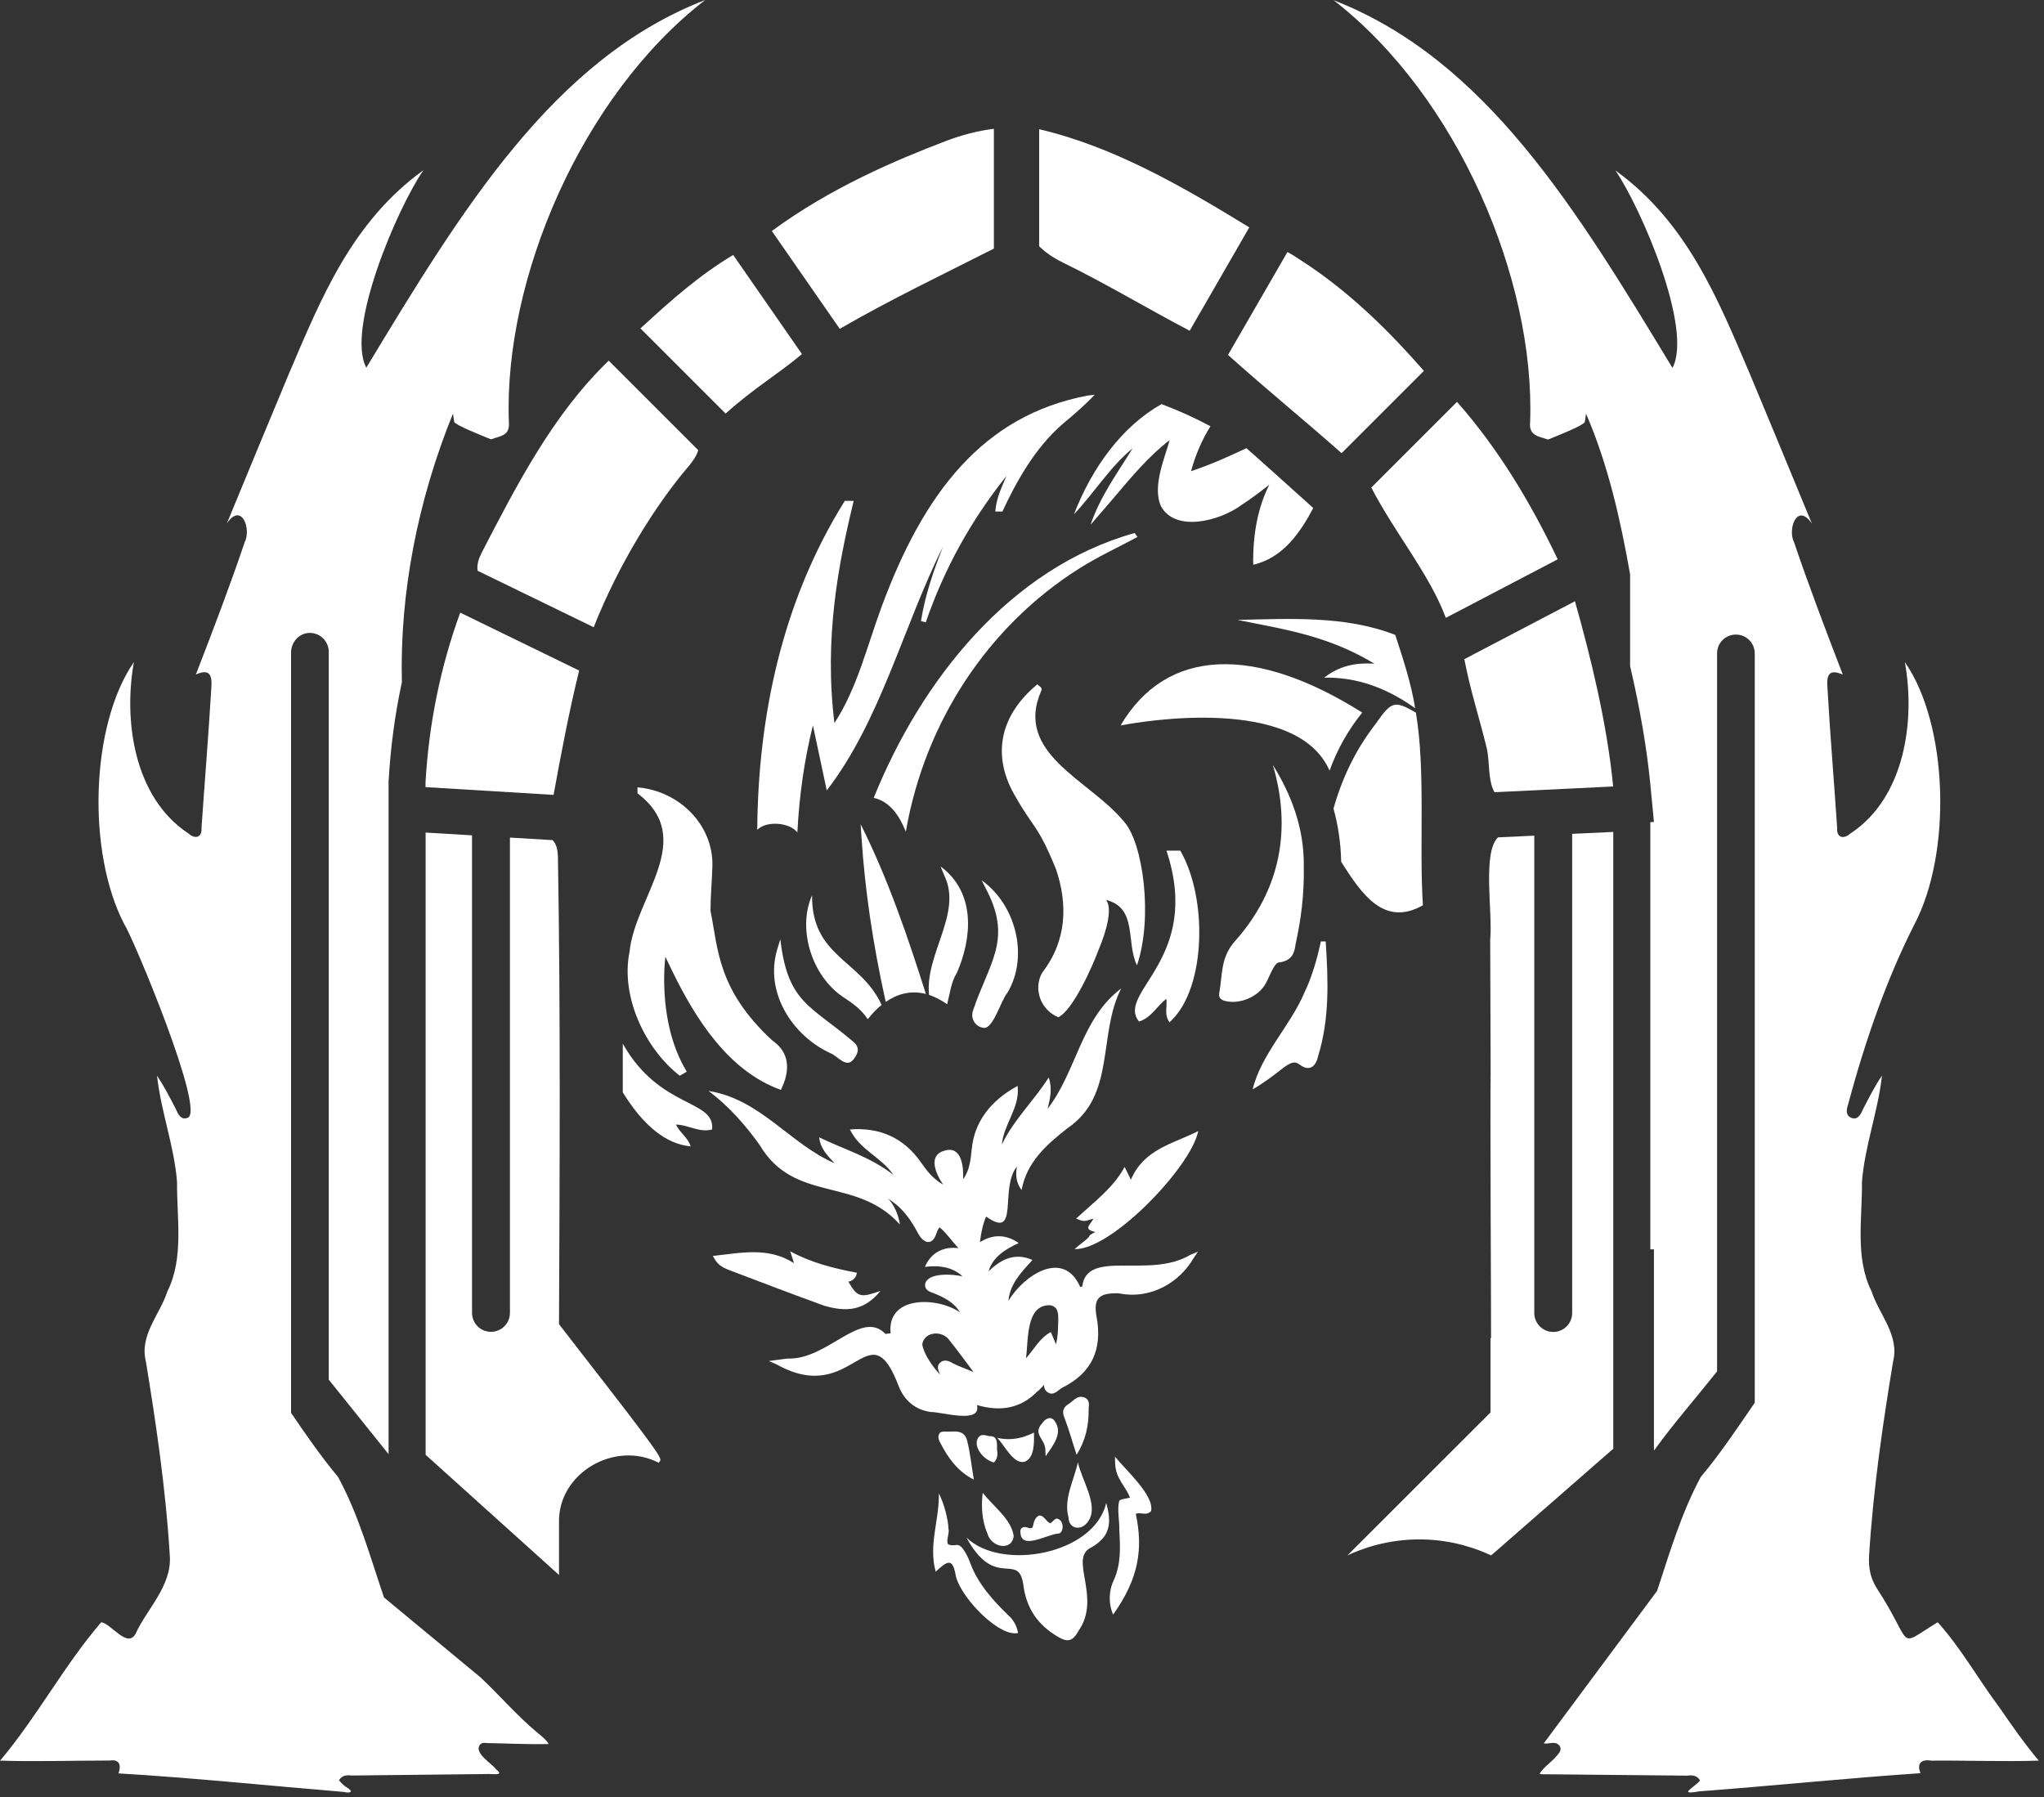 <?xml version="1.0" encoding="UTF-8"?> <svg xmlns="http://www.w3.org/2000/svg" xmlns:xlink="http://www.w3.org/1999/xlink" version="1.1" id="Слой_1" x="0px" y="0px" viewBox="0 0 1920 1688.3" style="enable-background:new 0 0 1920 1688.3;" xml:space="preserve"><rect x="0" y="0" width="1920" height="1688.3" fill="#333333" stroke="none"/> <style type="text/css"> .st0{fill:#FFFFFF;} </style> <g> <path class="st0" d="M1878.3,1604.2c-19.7-26.2-36.6-56.6-58.2-80.3c-40.2,24.7-21.2,22.8-57.8-32.9c-5.2-8.7-7.3-18.2-6.6-29.7 c4-64.4,13.6-128.2,22.5-182c6.3-25.1-12.9-43.9-20.2-66.3c-15.7-31.5-8.6-68.5-9-102.8c2.7-34.2,15.1-65.9,18.8-99.8 c-7,10.3-12.2,20.8-17.9,31.7c-1.7,3.9-4.4,10.4-10.8,8c-6.6-2.6-4.1-9.8-2.7-14.1c16.4-61,36.7-118.1,61.8-167.5 c35.6-67.6,31.8-188.2-8.9-246.5c9.9,54.4,0.3,127.3-51.3,161.1c-6.9,5.9-13,3.3-12.3-5.5c-2.9-43.8-6.6-87.2-9.1-131.3 c-1.2-13.3,2.2-17.9,14.4-12.6c-16.1-41.9-32.1-83.9-45.7-124.1c-6.5-12.4,2.8-38.2,16.7-17.7c-19.2-46.7-38.7-93.6-58.1-140.2 c-30.4-71.2-59.1-142.8-126.5-191.6c24.6,36.1,73,149.2,53.6,185.5c-90.3-149-175.2-289.7-318.3-345.4 c116.3,90,189.4,262.1,184.6,396.2c-1.4,13,7.8,13.4,16.8,16.5c10.4-4.2,32.8-13,34.6-16.5l1.1-7.8 c20.9,48.1,32.7,101.3,41.4,150.9v86.1c9.5,40.9,15.6,76.8,18.9,110l3.5,36.5l-3.4,0.2v401.3h3.4v189.1 c18.5-25.6,39.5-49.5,59.3-74.5V613.8c0-9.8,7.9-17.7,17.7-17.7c9.8,0,17.7,7.9,17.7,17.7v703.9c-16.1,23.4-32.2,47.7-50.7,69.7 c-18.2,33.8-29,70.4-41,107c-0.7,1-1.7,2.3-2.9,3.9c-18.7,25.1-90.6,121.9-103.6,139.4c5.1,0.9,11-2.8,15,2.4 c2.4,4.4-1.2,7.2-3,9.5c-4.5,5.5-12.6,10.8-15.8,16.5c-0.1,0.9,3.9,0.5,5.2,0.6c33.7,0.3,68.2,0.7,102.2,1 c10.5,0.1,20.9,0.2,31.2,0.3c4.5-0.6,9.1-0.4,12,4.5c-5.2,6.7-21.6,14-1.1,10.3c68.9-5.2,139.6-12.5,208.2-17.1 c-3.7-9.2,0.6-13.3,10.1-11.8c33.7-0.3,67.5,1.1,101,0C1901.4,1637.7,1889.7,1620.7,1878.3,1604.2z"></path> <path class="st0" d="M1443.3,1637.8C1443.3,1637.8,1443.3,1637.8,1443.3,1637.8L1443.3,1637.8L1443.3,1637.8z"></path> <path class="st0" d="M585,980.4v45.7c18.8,30.6,40.1,48.6,63.8,50.8c-2.5-8.3-10.5-13-13.8-20.5c11.4,0.2,22.1,7.9,33.9,4.6 C671.8,1032.3,619.7,1042.1,585,980.4z"></path> <path class="st0" d="M631.9,913.1L631.9,913.1c21.7,44.2,52.4,93.1,101.6,110.7c9.5-19.1,7.7-35.5-7.9-46.3 c-51.9-47.8-51-86.5-58.2-121.9c0-14.2,1.4-28.1,1.8-42.3c0.8-37.7-30.1-70.1-70.4-73.7v5.6c56.5,43-2.3,97-7.5,149.2 c-8.5,42.2,15.1,91.2,47.2,116.1c2.1-1.2,4.6-2.5,6.6-3.8c-7.9-13-13-27.1-16.2-40.8c-8.2-35.2-3.9-67.1-3.9-67.1 C625.3,899.1,627.7,904.6,631.9,913.1z"></path> <path class="st0" d="M1090.6,475.6c13.4,24.6,55.1,14,75.7-1.3c0,0,0,0,0,0c9-5.8,17.6-12.4,26-19c-10.7,21.1-15.6,46.9-15.1,75.2 c28.4-6.5,44.6-31,56.4-53.3c-13.2-11.8-61.8-55.6-62.8-56.2c-14.5,6.8-32.3,15.1-52,21.6c4.2-15.4,10.1-29.1,18.2-42.2 c-14.9-8-30.4-15-46-20.8c-37.4,21.3-65,59.4-82.2,103.5c18.8-19.8,34-44.8,55.1-61.9c-14.3,23.1-30.4,45-39.5,71.7 c7.4-8.5,16-18.4,23.2-26.9c15.7-18.6,32-37.9,51.1-52.6C1094.4,429.5,1082,457,1090.6,475.6z"></path> <path class="st0" d="M1243.8,636.6c29.7-0.7,58.2,9.1,85.5,28.7c-3.7-23.4-11.3-46.3-18.7-68.9c-47.1-18.3-98.7-15.1-148.3-14.1 l22.2,4.4c36.9,7.2,70.6,15.1,106.6,36.8C1272.5,622.2,1257.5,625.9,1243.8,636.6z"></path> <path class="st0" d="M1065.8,500.7c-117.1,32.8-200.4,138.1-245.1,248.8c15.8,3.5,24.4,17.6,30.2,31.7 c17.9-103.6,77.7-193.3,162.6-247c17.8-11.3,36.6-19.9,55-29.8L1065.8,500.7z"></path> <path class="st0" d="M1068,906.8c15.3-44.9,5.6-115-11.9-134.6c0,0,0,0,0,0c-0.3-0.5-0.8-1-1.2-1.4c-31.9-38.4-103-63.1-76.6-122.4 c0.9-2.9-2.5-3.8-3.8-5.6c-35.8,29.5-43.6,68-19.8,106.9c15.6,27.6,20.4,25.2,37.3,67c5.2,15.4,8.2,32.4,6.3,49.9 c-1.7,15.6-7.4,31.7-19.4,47.2c-8.6,15.5-1.2,35,15.2,41.8c13.8-6.6,32.4-48.3,37.9-63.6c0,0,0,0,0,0c0.9-2,15.6-36.1,6.9-46.6 C1068.8,852.6,1057.5,885.5,1068,906.8z"></path> <path class="st0" d="M924.8,965.6c8.7-0.6,15.4-25.8,21.6-33.2c20.3-34.1,7.7-82.7-24.3-105.5l5.6,11.1c23,46,0.6,67.7-14,112.2 C911.7,958.1,917.1,965.2,924.8,965.6z"></path> <path class="st0" d="M872.7,934.6c5.4,1.8,11,4.6,17,8.8c2.6-10,3.5-20.5,9.2-29.7c14-32.1,18.2-74.8-15.4-99.8l3.7,9 C904.1,857.9,868.6,896.7,872.7,934.6z"></path> <path class="st0" d="M869.7,933.7c-16-50.7-35.3-107.9-61.3-159.5l0.8,11.9c3.2,49.3,10.6,100.2,22.8,155.1 C841.3,934.7,854.1,929.7,869.7,933.7z"></path> <path class="st0" d="M815,957.4c0.4,0,5-6.8,13.1-13.4c-19.3-42.5-65.9-45-65.3-103c-13.9,31.2-0.7,75.5,29.2,95.6 C801.3,942.7,809.5,948.6,815,957.4z"></path> <path class="st0" d="M780.4,989.5c6.7,2.8,14.6,14.4,21.4,5.6c2.7-3.7,7.2-10,0.2-16.1c-40.3-34.6-62.1-36.4-69-96.7l-3.1,10.1 C718.1,933,745,973.5,780.4,989.5z"></path> <path class="st0" d="M827.1,1212.6c-18.1,6.4-21.6,6.7-30.2-8.7c3.4-0.3,7.4-3.3,8-8.3c-22-4.2-42.5-9.3-62.6-20.1 c1,3.1,2.7,8.3,3.5,11.1c-24.3-15.7-50.4-9.5-76.2-6.8l1.8,3.1c3.7,6.3,8.9,8.3,13.8,10.3c29.2,11.1,59.5,22.7,89.4,33.5 C795.2,1232.5,811.7,1231.5,827.1,1212.6z"></path> <path class="st0" d="M947.8,1518c-13.9-13.5-29.4-29.7-37-51.3c-0.1-0.2-6.2-16.3-12.1-15.4c-5.6,0.8-7.5-0.2-8.2-0.8 c-2-3,1.4-10.1,0.5-13.9c-0.5-9.9-3.8-23-9.1-33.8c0.5,25.3-9.9,48.3-3,73.6c11.1-10.3,15.7-12.8,18.6,2.2 c2.6,19,37.2,56.1,56.1,55.7l2.7-0.2C955.3,1527.4,951.6,1521.3,947.8,1518z"></path> <path class="st0" d="M914.8,1389.9c-2.2-12.2-3.4-25.2-6.4-36.8c-2.4-9-9.8-8.6-15.2-8.3c-3.4,0.3-9.6-1-10.8,1.9 c-2,3-0.4,6.6,1.2,9.3C890.1,1368.6,899.3,1382.3,914.8,1389.9z"></path> <path class="st0" d="M907.8,1444.3c27,49.8,48.5,12.9,53.4,43.9c2.6,22.1,13.3,38.2,32.8,49.5c9.2,5.5,13.9,3.8,19.3-6 c21.6-31.5-9.6-67.8,11.5-77.9c19.1-10.7,19.2-24.2,14.3-42C1028.1,1460.2,940.5,1476.3,907.8,1444.3z"></path> <path class="st0" d="M970.7,1432c-0.8,3.3-1,3.9-4.1,3.5c-4.6-2.2-9.1-1-8,5.1c1.6,15.4,25.3,0.6,35.5,0c5.3-0.1,6-12.8-1.4-14.1 c-2.1-0.2-5.6,5.2-6.3,4.3c-3.5-0.9-5.8-7.8-10.5-7.1C972.3,1425.5,971.2,1429.4,970.7,1432z"></path> <path class="st0" d="M982.2,1368c6.8-10.1,16.5-21.6,8.8-32.6c-3.3-5.8-9.1-2.8-11.7,1.1v0.1c-9.8,10.2,2,15,2.6,24.4L982.2,1368z"></path> <path class="st0" d="M936.8,1350.7c7.2,7.6,15.2,24.8,25.4,22.5c10-3.2,9.2-19.7,9-27.5C960.8,1351,949.7,1353.6,936.8,1350.7z"></path> <path class="st0" d="M927.6,1440.8c3.5,12.8,23,16.7,24.6,2.1c-2.2-16.1-19.7-28.2-29.1-40.7 C921.5,1415.5,922.4,1428.8,927.6,1440.8z"></path> <path class="st0" d="M929.7,1349.1c-3.7-0.3-8-3.3-11.3,2.2c-4.2,8.6,6,20.3,15.2,22.5c3.5-3.1,3.7-8,3-11.3 C936.2,1357.4,938.1,1348.8,929.7,1349.1z"></path> <path class="st0" d="M1018.7,1312.8c-6.8-2.6-10.3,3.2-14.8,6c-5.1,3-6.5,7.2-4.2,12.6c4.2,10.8,7.7,23.5,11.6,35.2 c8.4-13.4,11.6-27.5,11.3-43.7C1023,1319.6,1023.6,1314.7,1018.7,1312.8z"></path> <path class="st0" d="M1003.7,1425.5c0.3,11.4,12.9,13.1,19,2.8c9.3-14.6-6.7-38.2-10.2-54.6 C1008.7,1390.9,998.9,1408.2,1003.7,1425.5z"></path> <path class="st0" d="M1047.5,1374.6c0.4,14.3,9.4,20.9,13.8,31.9c0.9,1-9,1.2-10,3.5c-2.1,8.1,0.4,18.7,0.1,27.3 c0.9,16.2,1.7,31.5-5,46.7c-4.4,8.6-5.8,21.2-0.8,32.7c24.4-34.2,28.2-62,21.3-94.5c3.7-2.3,10.1,2.3,14.3-2.7 c3.5-14.5-24.1-38.9-33.9-51.2L1047.5,1374.6z"></path> <path class="st0" d="M1016.6,1208.5l-1.9,0.5c-15.6-35.7-52.6-11.6-67.5,13c1.6-16.2,12.3-27,22.6-38.4 c-17.1-7.6-30.2,0.1-41.2,10.6c4.1-13.6,15.6-20.6,28.3-26.5c-12.2-8.6-24.9-8.2-36.4-0.8c1.1-9.8,2.9-17.3,5.8-24.1 c31.7,22.6,12.3-26.6,28.9-46.9c-1.3,7.3-0.9,15.2,4.4,22c5-26.7,23.7-42.7,43-58c45.9-31,28.3-87.8,50.6-131.4 c-38,28.7-41.6,77.3-69.2,113.2c2.5-9.6,4.6-19.4,1.1-29.6c-13.8,21.9-33.1,39.9-44,63.1c1.5-19,17.2-34.7,14.8-55.1 c-25.1,13.5-40.7,33.6-43.1,59.4c-1.1,10-1.9,19.8-8.1,28.2c0.5-11.6-1.3-31.4-17.1-26.9c-16.5,4.3-8.6,21.7-1.7,32 c-9.3-5.3-15.1-12.7-20.9-21c-16.1-23.1-38.8-33-66.6-30.8c9.1,19.2,29.1,25.6,40.8,42.6c-22.4-17.2-45.8-23.6-69.7-35.2 c1,10.6,8.1,17.4,14.4,24.3c-42-18.2-69.5-60.1-118.3-67.9c19.6,14.9,34.4,31.9,48,50.8c32.6,55.1,91,29.2,131.7,74.7 c-1.2-9-5.5-18.7-11-24.2c14.1,8.7,21.9,20.9,27.8,32c1.4,2.7,5.3,9,10.3,8.6c3.1-0.3,5.4-2.7,7-7.5c2-5.9,3.3-6.2,3.3-6.2 c6.2,5.1,11.3,12.8,17.6,19.5c-12.9-1.7-25.4,3.2-31.5,17.6c13.5-1.9,27,0.5,35.3,9c-7.9-2.3-32.3-4-35,6.7c-1,6.2,4.5,7.8,7.7,8.9 c9.7,3.9,19.4,8.6,24.9,18.1c-21.2-14.7-68.8-16-65.1,19.6l-4.8,0.7c-22.9-23.9-54.6,24.8-92.2,23.1c-4.7,0.6-12.3,1.6-17.4,2.3 l7.5,3.3c72.7,40.7,86.2-54.8,114.9,21.4h0c5.6,13.2,15.6,21.1,29.5,23.2c10.9-0.1,48,11.6,43.6-6.5c23.7,6.9,42.7,2.3,57.6-13.8 l-0.8,1.3l6.3-6.5c-0.2,2.4,0.5,4.7,2.9,6.7c5.8,4.4,10-1.7,14.1-4c27.5-13.7,38.1-35.7,32.2-67c-3.1-17.4,2.7-22.1,20.7-21.7 c31,6.3,57.7-11,70.2-32.6l4.4-6.5l-7.2,3C1079.6,1201.8,1020.9,1172.7,1016.6,1208.5z M895.6,1280.9c-3.3-1.9-7.9-4.5-12.1-1.2 c-4.6,3.8-1.7,8-0.5,11.6c-7-7.6-15.2-19.1-16.7-28.4c1.7-12.1,19.1-13.8,25.9-3.4c7.1,8.8,14.8,19.4,22.3,29.4 C907.1,1285.6,901.8,1284.1,895.6,1280.9z M994,1242.5c-0.2,6.8-0.2,12.9-2.1,20.3c-1.7-3.9-3.1-7.6-4.8-11.5 c-10.7,5.7-15.7,16.2-23.4,24.7c2.5-16.6-0.5-50.7,22.8-49.9C994,1227.6,994.3,1233.3,994,1242.5z"></path> <path class="st0" d="M1062.3,1108.2l-5.9-12c-10.8,20-29.2,33.2-45.5,48.5l3.4,1.4c5.5,2.2,8.8-0.7,12.8-1.2 c-4.1,7-9.3,9.6,1.7,12.5c-2.2,1.2-5.5,2.4-5.9,4.5c-2.8,3.3-10,8-13.5,11.5c33,1,103-70.6,114.8-106l1.4-4.9 C1101.8,1074.5,1074.6,1079.3,1062.3,1108.2z"></path> <path class="st0" d="M1095.7,799.1c34,102.3-47.8,132.9-25.8,160.5c11.6-3.5,16.8-14.6,25.7-21.3c1,7.1-2.3,15,3,22.1l2.3-2.4 c31.7-31.4,33.6-114.2,7.8-158.9H1095.7z"></path> <path class="st0" d="M1187.7,925.8c3.8-5.2,8.2-19.9,13-21.6c14-1.5,15.3-10.3,16.3-17.3c4.9-22.9,8.2-44.4,7.7-74.5 c0.1-34.8-11.5-65.6-29.1-93.9c17.6,59.4,7.9,117.1-35.9,166c-13.2,15.2-11.3,30.8-14.3,47.6c-0.6,3.3-0.5,6.3,4.7,8 C1163.5,943.9,1180.5,937,1187.7,925.8z"></path> <path class="st0" d="M1240.7,884.5c-3.6,16.7-8.3,33.3-15.8,48.8c-12.6,29.7-40.7,57.9-48.2,90c10.1-5.8,19.4-12.9,28.4-19.9 c6.3-4.6,10.4-7.2,15.4-3.6c9.1,7.2,15.4,2.5,17.6-7.5c11-35.4,9.5-71.6,7.2-107.9H1240.7z"></path> <path class="st0" d="M1052.6,681.5c0,0,0.5-0.1,1.6-0.3c16.8-3.2,163.5-28.7,194.7,42.7c7.5-20.6,17.6-38.3,30.7-54.5 C1178.5,605.6,1095.5,608.3,1052.6,681.5z"></path> <path class="st0" d="M1336.6,850.4c-3.7-55.4,2.7-126.3-6.6-181c-20.1-11.5-22.8-10.9-37.6,10.3c-17.7,22.9-30.9,48.4-39.8,79.9 c4.4,15.8,6.9,32.6,7.2,49.9C1279.7,841.1,1300.6,870.7,1336.6,850.4z"></path> <path class="st0" d="M1515.3,781.5l-38.5,1.8v450.1c0,9.9-8,17.8-17.8,17.8h0c-9.9,0-17.8-8-17.8-17.8V785l-34.1,1.6 c-14.9,14.5-4.8,70.7-7.3,95.8c0.2,38.7,0.3,82.1,0.4,123.1c-0.5,52.6,0.4,201.3,0.4,251.7c-0.2-0.2-0.3-0.3-0.5-0.5v70.1 c-44.8,44.8-89.6,89.6-134.4,134.3c12.8-6,37.6-15.5,70.1-15c29.6,0.5,52.3,9.1,64.8,15l3.9-3.3l110.9-96.9V781.5z"></path> <path class="st0" d="M1403.8,744.2l111.5-5.4c-5.7-58.7-20.8-120.7-35.9-174l-103.9,54.4c5.2,27.7,14.1,55.2,20.8,82.6 C1399.7,715.1,1397.2,732.3,1403.8,744.2z"></path> <path class="st0" d="M1288.1,458c22.4,43.2,54.8,81.5,70,122.4l105.1-55c-25.8-54.1-56.1-104.3-94.6-147.9L1288.1,458z"></path> <path class="st0" d="M1260.2,425.7l77.3-77.3c-28.7-32.9-67.9-73.5-116.5-104.5c-3.8-2.5-7.6-5.1-11.7-7.1l-55.8,96.6 C1190.2,366.3,1226.8,396.1,1260.2,425.7z"></path> <path class="st0" d="M1117.5,310.7l56-97.1c-62.8-38.5-127.7-76-197.4-92.2v109.9c5.8,5.8,13.1,10.8,22.2,15.3 C1038.9,266.4,1077.8,289.9,1117.5,310.7z"></path> <path class="st0" d="M793.5,470.6c-59.3,94.8-81.4,203.5-82.2,308.9c9-8.9,30.5-6.9,37.7,2.5c1.8-35.2,6.6-68.4,14.6-100.6 c4.7,22.2,8.8,41.3,13,61.1c50.8-65.9,71.9-154.4,109.2-229c-8.5,21.7-16.6,44.4-20.7,69.9l4.5,1.2c17.4-50.4,42.3-95.5,75.8-137.5 c-4.5,10.7-9.4,20.4-10.5,33.4h6.7c12.6-27.1,30.3-59.7,57-82.6c10.1-8.4,20.4-17.3,29.7-27.1l-6.7,0.8 c-98.3,18.6-154.1,91.6-193.6,198.7c-13.5,36.5-23,76.7-44.2,108.9c-9.8-79.5,3.6-149,18.1-208.7H793.5z"></path> <path class="st0" d="M933.6,233.5V121c-14.7,1.8-29.7,5.6-45.2,11.5C841,150.6,780,176.5,725,217l63.8,91.9 C836.3,281.4,885.2,258.1,933.6,233.5z"></path> <path class="st0" d="M601.6,308.5l80,80c26.9-24.2,49.3-37,71.7-55.9l-64.6-93.1c-31.9,19.1-57.6,41.9-87,68.9L601.6,308.5z"></path> <path class="st0" d="M647.6,437.1c3.1-4,6.5-8.4,8.3-14.2l-84.1-84.1C519.5,389,485.2,456,452.6,518.9c-2.7,5.3-5,11.5-3.9,17.3 l109,53C580.8,530.5,616,473.8,647.6,437.1z"></path> <path class="st0" d="M399.7,734.8v4.6l120.3,7.3c7.1-39.1,14.6-78.4,24-116.8l-111.7-54.4C413.8,626.2,402.9,679.7,399.7,734.8z"></path> <path class="st0" d="M525.1,1243.9c0.6-144.3,1.5-291-1-437.4c-0.1-7.7-1.2-13.4-5-17.3l-40.1-2.4v446.5c0,9.9-8,17.8-17.8,17.8h0 c-9.9,0-17.8-8-17.8-17.8V784.7l-43.6-2.6v584.5c21.1,19,102.7,92.5,125.3,112.9v-48.6c-1.5-47.1,52.5-78.2,93.6-56.8l1.1-1.4 c2-2.6,2.7-3.6-75.6-104.1C537.5,1259.9,531,1251.6,525.1,1243.9z"></path> <path class="st0" d="M504.5,1627.4c-19-15.9-35.2-34.8-52.9-51.5c-24.6-20.3-60.9-50.4-86.7-71.8c-1.4-1.2-2.9-2.4-4.2-3.5 c-13.1-38.4-23.7-77.4-43.1-113.1c-15.9-19.1-30.4-40-44.2-60.3V613c0-9.4,7-17.7,16.3-18.4c10.3-0.8,19.1,7.4,19.1,17.6V1296 c18.7,23.3,37.5,46.7,56.2,70V733.8l0.1-1c1.8-31.1,5.9-61.8,12.4-91.9c-2.1-83.8,14.9-170.9,48-252.4l1.1,7.8 c1.8,3.3,24.2,12.1,34.6,16.4c4.9-1.8,9.8-2.6,13.1-5.1c1.7-1.3,3-3.1,3.5-5.7c0.3-1.6,0.4-3.5,0.2-5.7 C473,262.2,546.2,89.9,662.4,0C520.2,54.9,433.7,197,344.1,345.4c-19.4-36.2,28.7-149.2,53.6-185.5 c-67.4,48.7-96.1,120.4-126.5,191.6c-19.4,46.5-38.9,93.5-58.1,140.2c13.8-20.4,23.2,5.2,16.7,17.8 c-13.6,40.2-29.6,82.3-45.8,124.1c12.1-5.3,15.6-0.7,14.5,12.6c-2.6,44.1-6.2,87.5-9.2,131.3c0.7,8.7-5.3,11.5-12.2,5.5 c-51.5-33.8-61.2-106.6-51.3-161.1c-40.7,58.8-44.5,178.5-8.9,246.6c7.2,10.2,77.5,177.6,59.1,181.6c-6.2,2.4-9-4.1-10.7-8 c-5.6-10.9-11-21.4-17.8-31.7c3.7,34,16.1,65.7,18.8,99.8c-0.3,34.3,6.6,71.3-9,102.8c-7.3,22.4-26.6,41.2-20.2,66.3 c8.8,53.8,18.5,117.5,22.4,181.9c2.2,28.5-22,50.8-32,73.3c-7.8,14.6-23.1-9.4-32.4-10.6c-34.7,40.3-60.1,88.6-95,130 c34.2,1.1,68.9-0.1,103.2-0.1c9.3-1.4,10.6,4.9,8,12.1c69.6,4.1,141.7,11.6,211.6,17.4c7.1,1.7,9-0.7,2.9-4.2 c-2.9-1.7-5.1-4.1-7.4-6.7c3-5.1,7.9-5,12-4.5c11.4-0.1,23-0.2,34.6-0.4c30.7-0.3,61.8-0.6,92.1-1c4.1-0.5,17.8,2.3,8.9-4.4 c-4.2-5.8-19.6-14.3-15.8-22.2c1.7-3.2,5.1-2.8,7.2-2.5c19.3,0.3,38.7,1.4,58,0.9C512.8,1633.8,508.4,1630.7,504.5,1627.4z"></path> </g> </svg> 